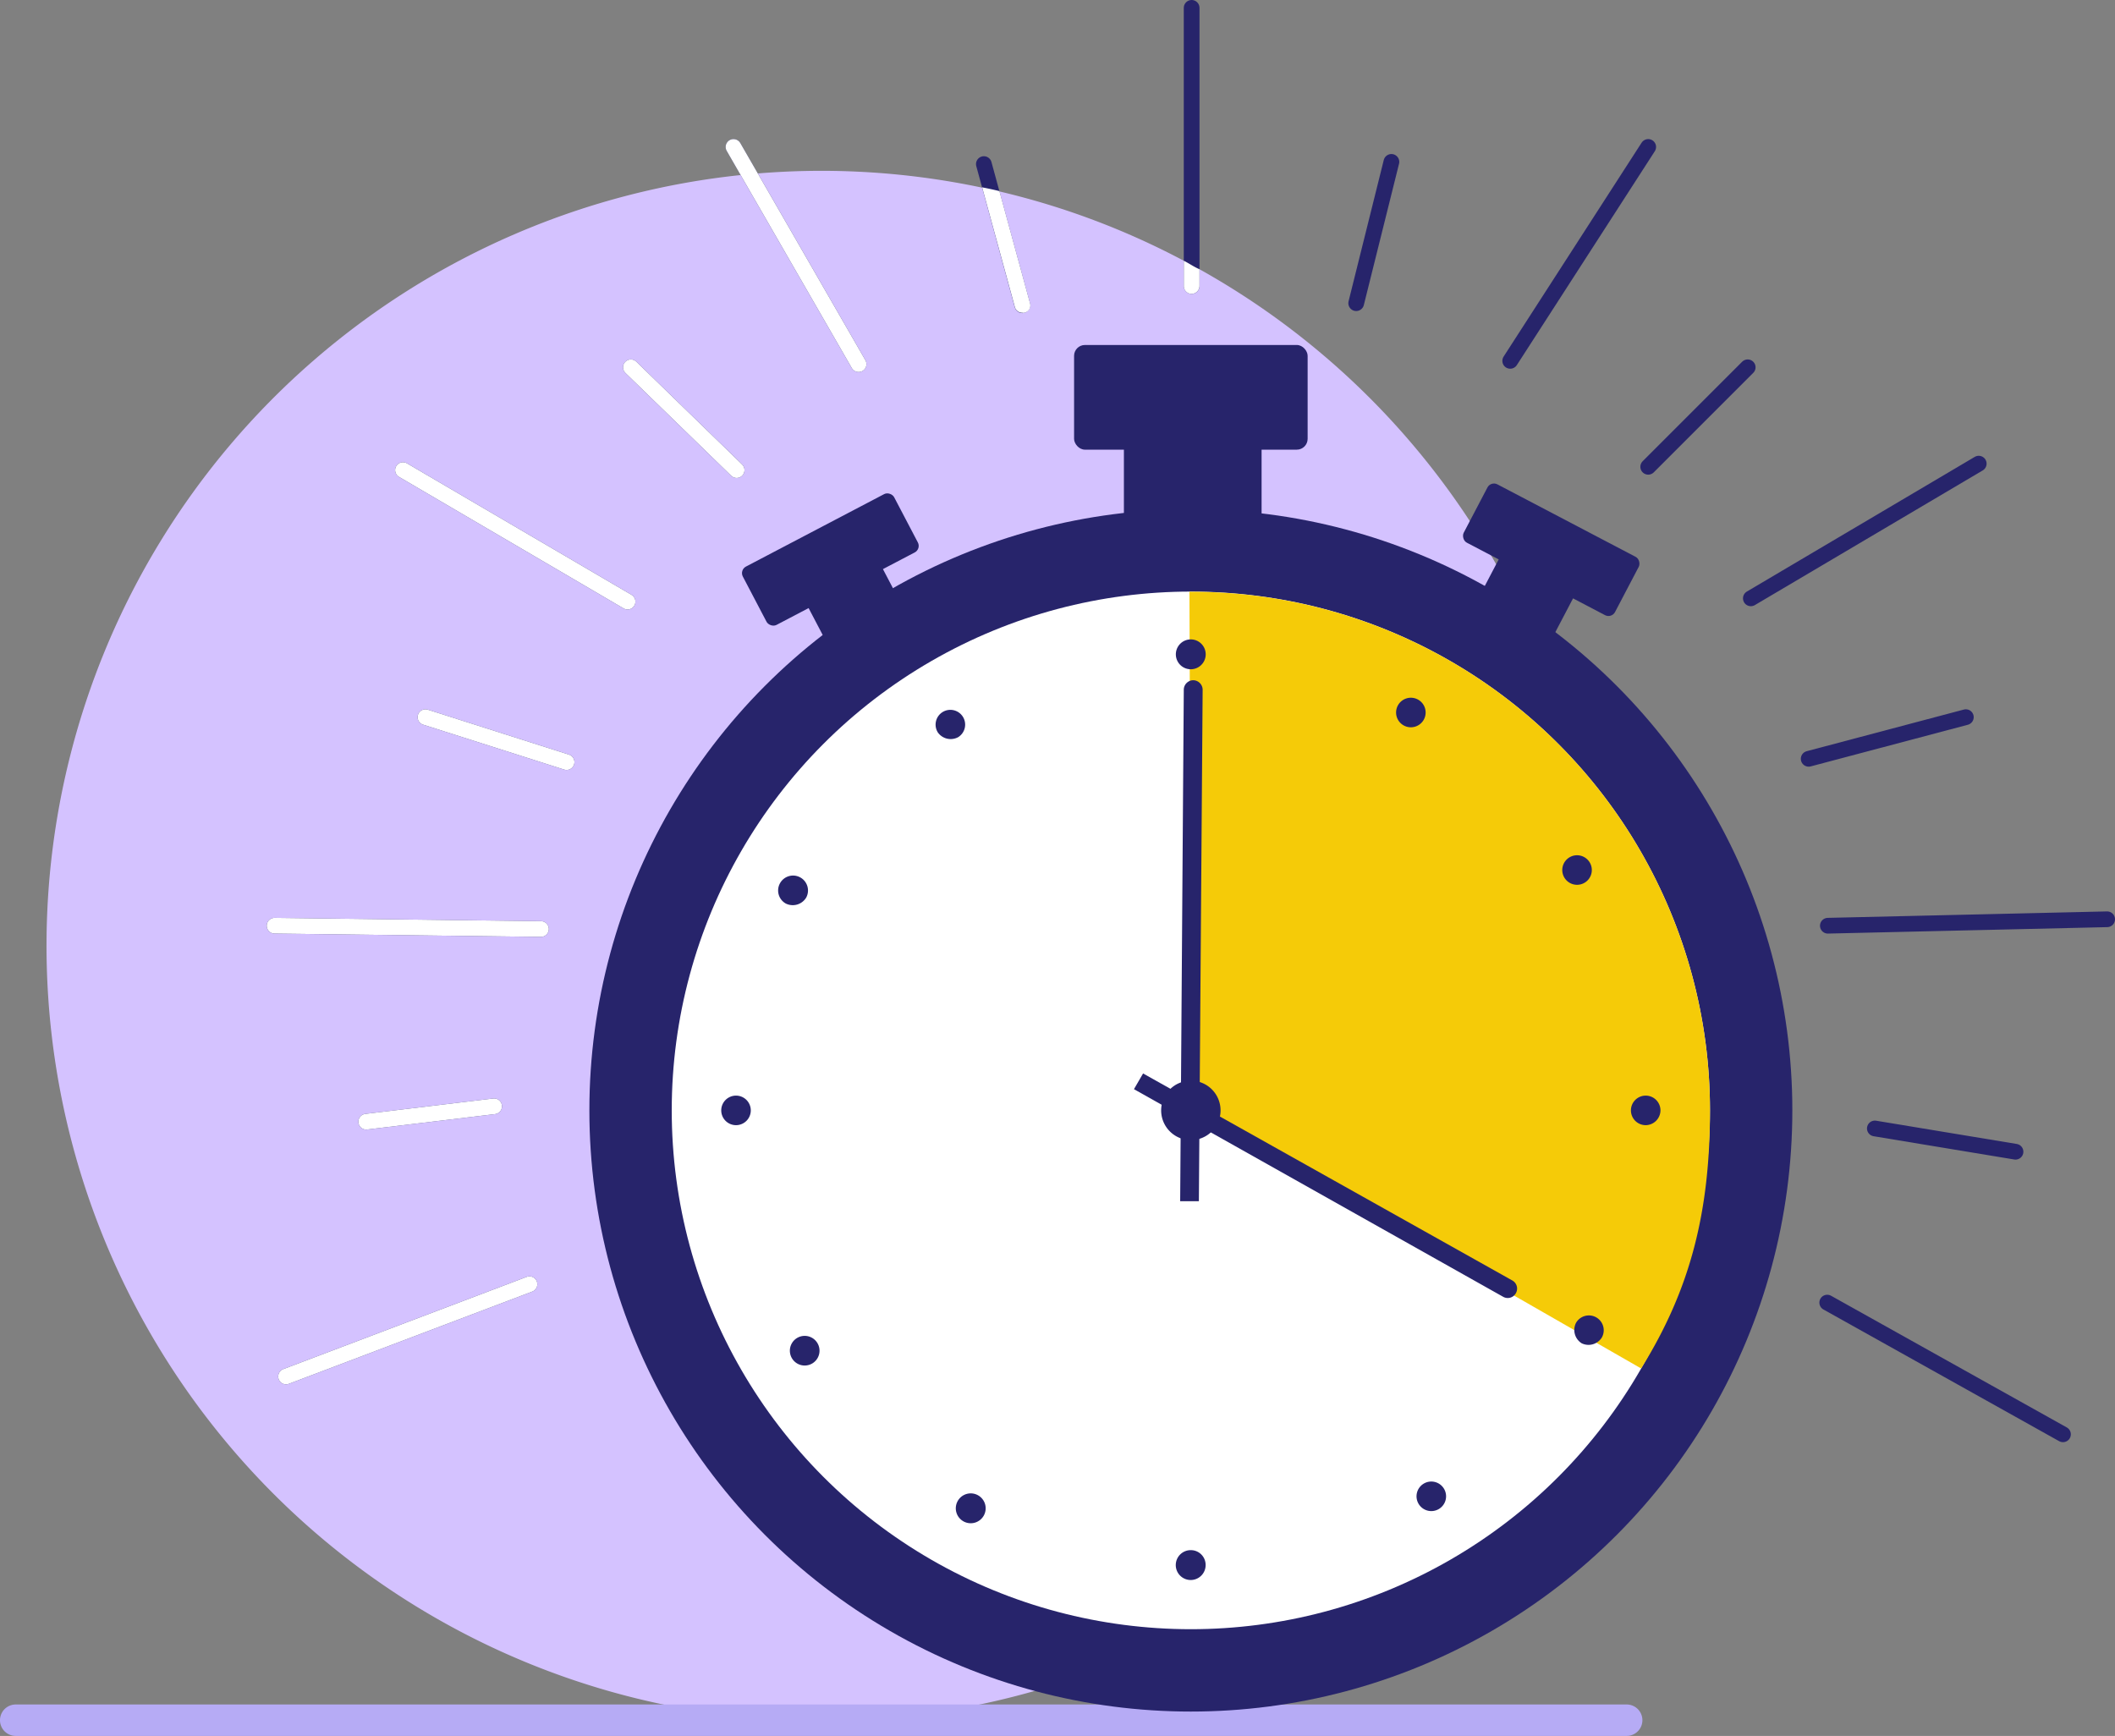 <svg xmlns="http://www.w3.org/2000/svg" viewBox="0 0 134.57 110.45"><rect x="0" y="0" width="134.57" height="110.45" fill="#808080" stroke="none"/><defs><style>.cls-1{fill:#d4c2ff;}.cls-2{fill:#b6abf5;}.cls-3{fill:#27246b;}.cls-4{fill:#fff;}.cls-5{fill:#f5cb08;}.cls-6,.cls-7{fill:none;stroke-linecap:round;stroke-linejoin:round;}.cls-6{stroke:#27246b;}.cls-7{stroke:#fff;}</style></defs><title>4Asset 4</title><g id="Layer_2" data-name="Layer 2"><g id="Layer2"><path class="cls-1" d="M101.58,60.2A49.31,49.31,0,1,1,62.49,11.94c.37.07.74.15,1.1.24a48.81,48.81,0,0,1,11.73,4.41c.34.17.67.36,1,.54A49.29,49.29,0,0,1,101.58,60.2Z"/><path class="cls-2" d="M103.5,110.45H1a1,1,0,0,1,0-2H103.5a1,1,0,0,1,0,2Z"/><ellipse class="cls-3" cx="75.77" cy="70.65" rx="38.27" ry="38.25"/><ellipse class="cls-4" cx="75.77" cy="70.65" rx="33.03" ry="33.01"/><path class="cls-5" d="M104.42,87.07c3.15-5.06,4.38-10,4.38-16.42a33,33,0,0,0-33-33h-.12l.12,33Z"/><path class="cls-3" d="M77.66,70.65a1.89,1.89,0,1,1-1.89-1.89A1.89,1.89,0,0,1,77.66,70.65Z"/><path class="cls-3" d="M76.71,41.73a.95.95,0,0,1-1.89,0,.95.95,0,1,1,1.89,0Z"/><path class="cls-3" d="M76.71,99.57a.95.95,0,1,1-.94-.94A.94.94,0,0,1,76.71,99.57Z"/><path class="cls-3" d="M104.71,71.59a.94.94,0,1,1,.94-.94A.95.95,0,0,1,104.71,71.59Z"/><path class="cls-3" d="M46.83,71.59a.94.94,0,1,1,.94-.94A.94.94,0,0,1,46.83,71.59Z"/><path class="cls-3" d="M100.83,56.16a.94.94,0,1,1,.31-1.3A.94.94,0,0,1,100.83,56.16Z"/><path class="cls-3" d="M51.7,86.74a.94.94,0,1,1-1-1.6.94.94,0,1,1,1,1.6Z"/><path class="cls-3" d="M90.27,95.7a.94.94,0,1,1,1.3.3A.94.94,0,0,1,90.27,95.7Z"/><path class="cls-3" d="M59.67,46.6a.94.94,0,1,1,1.3.3A1,1,0,0,1,59.67,46.6Z"/><path class="cls-3" d="M90.59,45.79a.94.94,0,1,1-.37-1.28A.94.94,0,0,1,90.59,45.79Z"/><path class="cls-3" d="M62.6,96.42a.95.95,0,1,1-.37-1.28A.95.95,0,0,1,62.6,96.42Z"/><path class="cls-3" d="M100.64,85.47a1,1,0,0,1-.37-1.29.94.94,0,0,1,1.65.92A1,1,0,0,1,100.64,85.47Z"/><path class="cls-3" d="M50,57.49a.95.95,0,1,1,1.29-.37A1,1,0,0,1,50,57.49Z"/><path class="cls-3" d="M75.32,43.89l-.23,32.54h1.19l.24-32.55a.61.61,0,0,0-.6-.6h0A.61.61,0,0,0,75.32,43.89Z"/><path class="cls-3" d="M96.22,81.47,72.73,68.3l-.58,1L95.64,82.51a.59.59,0,0,0,.81-.23h0A.59.59,0,0,0,96.22,81.47Z"/><rect class="cls-3" x="68.34" y="21.95" width="14.86" height="6.66" rx="0.69"/><rect class="cls-3" x="71.51" y="25.4" width="8.76" height="10.95"/><rect class="cls-3" x="47.4" y="33.5" width="10.87" height="4.19" rx="0.47" transform="translate(-10.49 28.61) rotate(-27.67)"/><rect class="cls-3" x="51.99" y="35.73" width="5.34" height="6.68" transform="translate(-11.89 29.85) rotate(-27.67)"/><rect class="cls-3" x="93.27" y="32.89" width="10.87" height="4.19" rx="0.47" transform="translate(169.87 111.8) rotate(-152.33)"/><rect class="cls-3" x="94.21" y="35.12" width="5.34" height="6.68" transform="translate(164.81 117.51) rotate(-152.33)"/><line class="cls-6" x1="75.82" y1="0.5" x2="75.82" y2="18.2"/><line class="cls-6" x1="62.6" y1="10.44" x2="65.05" y2="19.42"/><line class="cls-6" x1="46.67" y1="9.35" x2="54.63" y2="23.17"/><line class="cls-6" x1="40.14" y1="23.37" x2="46.87" y2="29.91"/><line class="cls-6" x1="86.29" y1="19.29" x2="88.53" y2="10.3"/><line class="cls-6" x1="96.09" y1="22.96" x2="104.87" y2="9.35"/><line class="cls-6" x1="104.87" y1="29.7" x2="111.2" y2="23.37"/><line class="cls-6" x1="111.4" y1="38.07" x2="125.9" y2="29.5"/><line class="cls-6" x1="115.08" y1="48.28" x2="125.08" y2="45.63"/><line class="cls-6" x1="116.3" y1="58.9" x2="134.07" y2="58.49"/><line class="cls-6" x1="39.93" y1="38.28" x2="25.64" y2="29.91"/><line class="cls-6" x1="36.05" y1="48.49" x2="27.07" y2="45.63"/><line class="cls-6" x1="34.42" y1="59.11" x2="17.47" y2="58.9"/><line class="cls-6" x1="23.3" y1="71.37" x2="31.44" y2="70.39"/><line class="cls-6" x1="33.69" y1="81.71" x2="18.2" y2="87.58"/><line class="cls-6" x1="119.29" y1="71.8" x2="128.24" y2="73.28"/><line class="cls-6" x1="116.26" y1="82.88" x2="131.26" y2="91.26"/><path class="cls-4" d="M76.32,17.13V18.2a.51.51,0,0,1-.5.5.5.5,0,0,1-.5-.5V16.59C75.66,16.76,76,17,76.32,17.13Z"/><path class="cls-4" d="M65.18,19.9a.3.3,0,0,1-.13,0,.49.49,0,0,1-.48-.37l-2.08-7.61c.37.07.74.15,1.1.24l1.94,7.11A.48.48,0,0,1,65.18,19.9Z"/><line class="cls-7" x1="46.67" y1="9.35" x2="54.63" y2="23.17"/><line class="cls-7" x1="40.14" y1="23.37" x2="46.87" y2="29.91"/><line class="cls-7" x1="39.93" y1="38.28" x2="25.64" y2="29.91"/><line class="cls-7" x1="36.05" y1="48.49" x2="27.07" y2="45.63"/><line class="cls-7" x1="34.42" y1="59.11" x2="17.47" y2="58.9"/><line class="cls-7" x1="23.3" y1="71.37" x2="31.44" y2="70.39"/><line class="cls-7" x1="33.69" y1="81.71" x2="18.2" y2="87.58"/></g></g></svg>